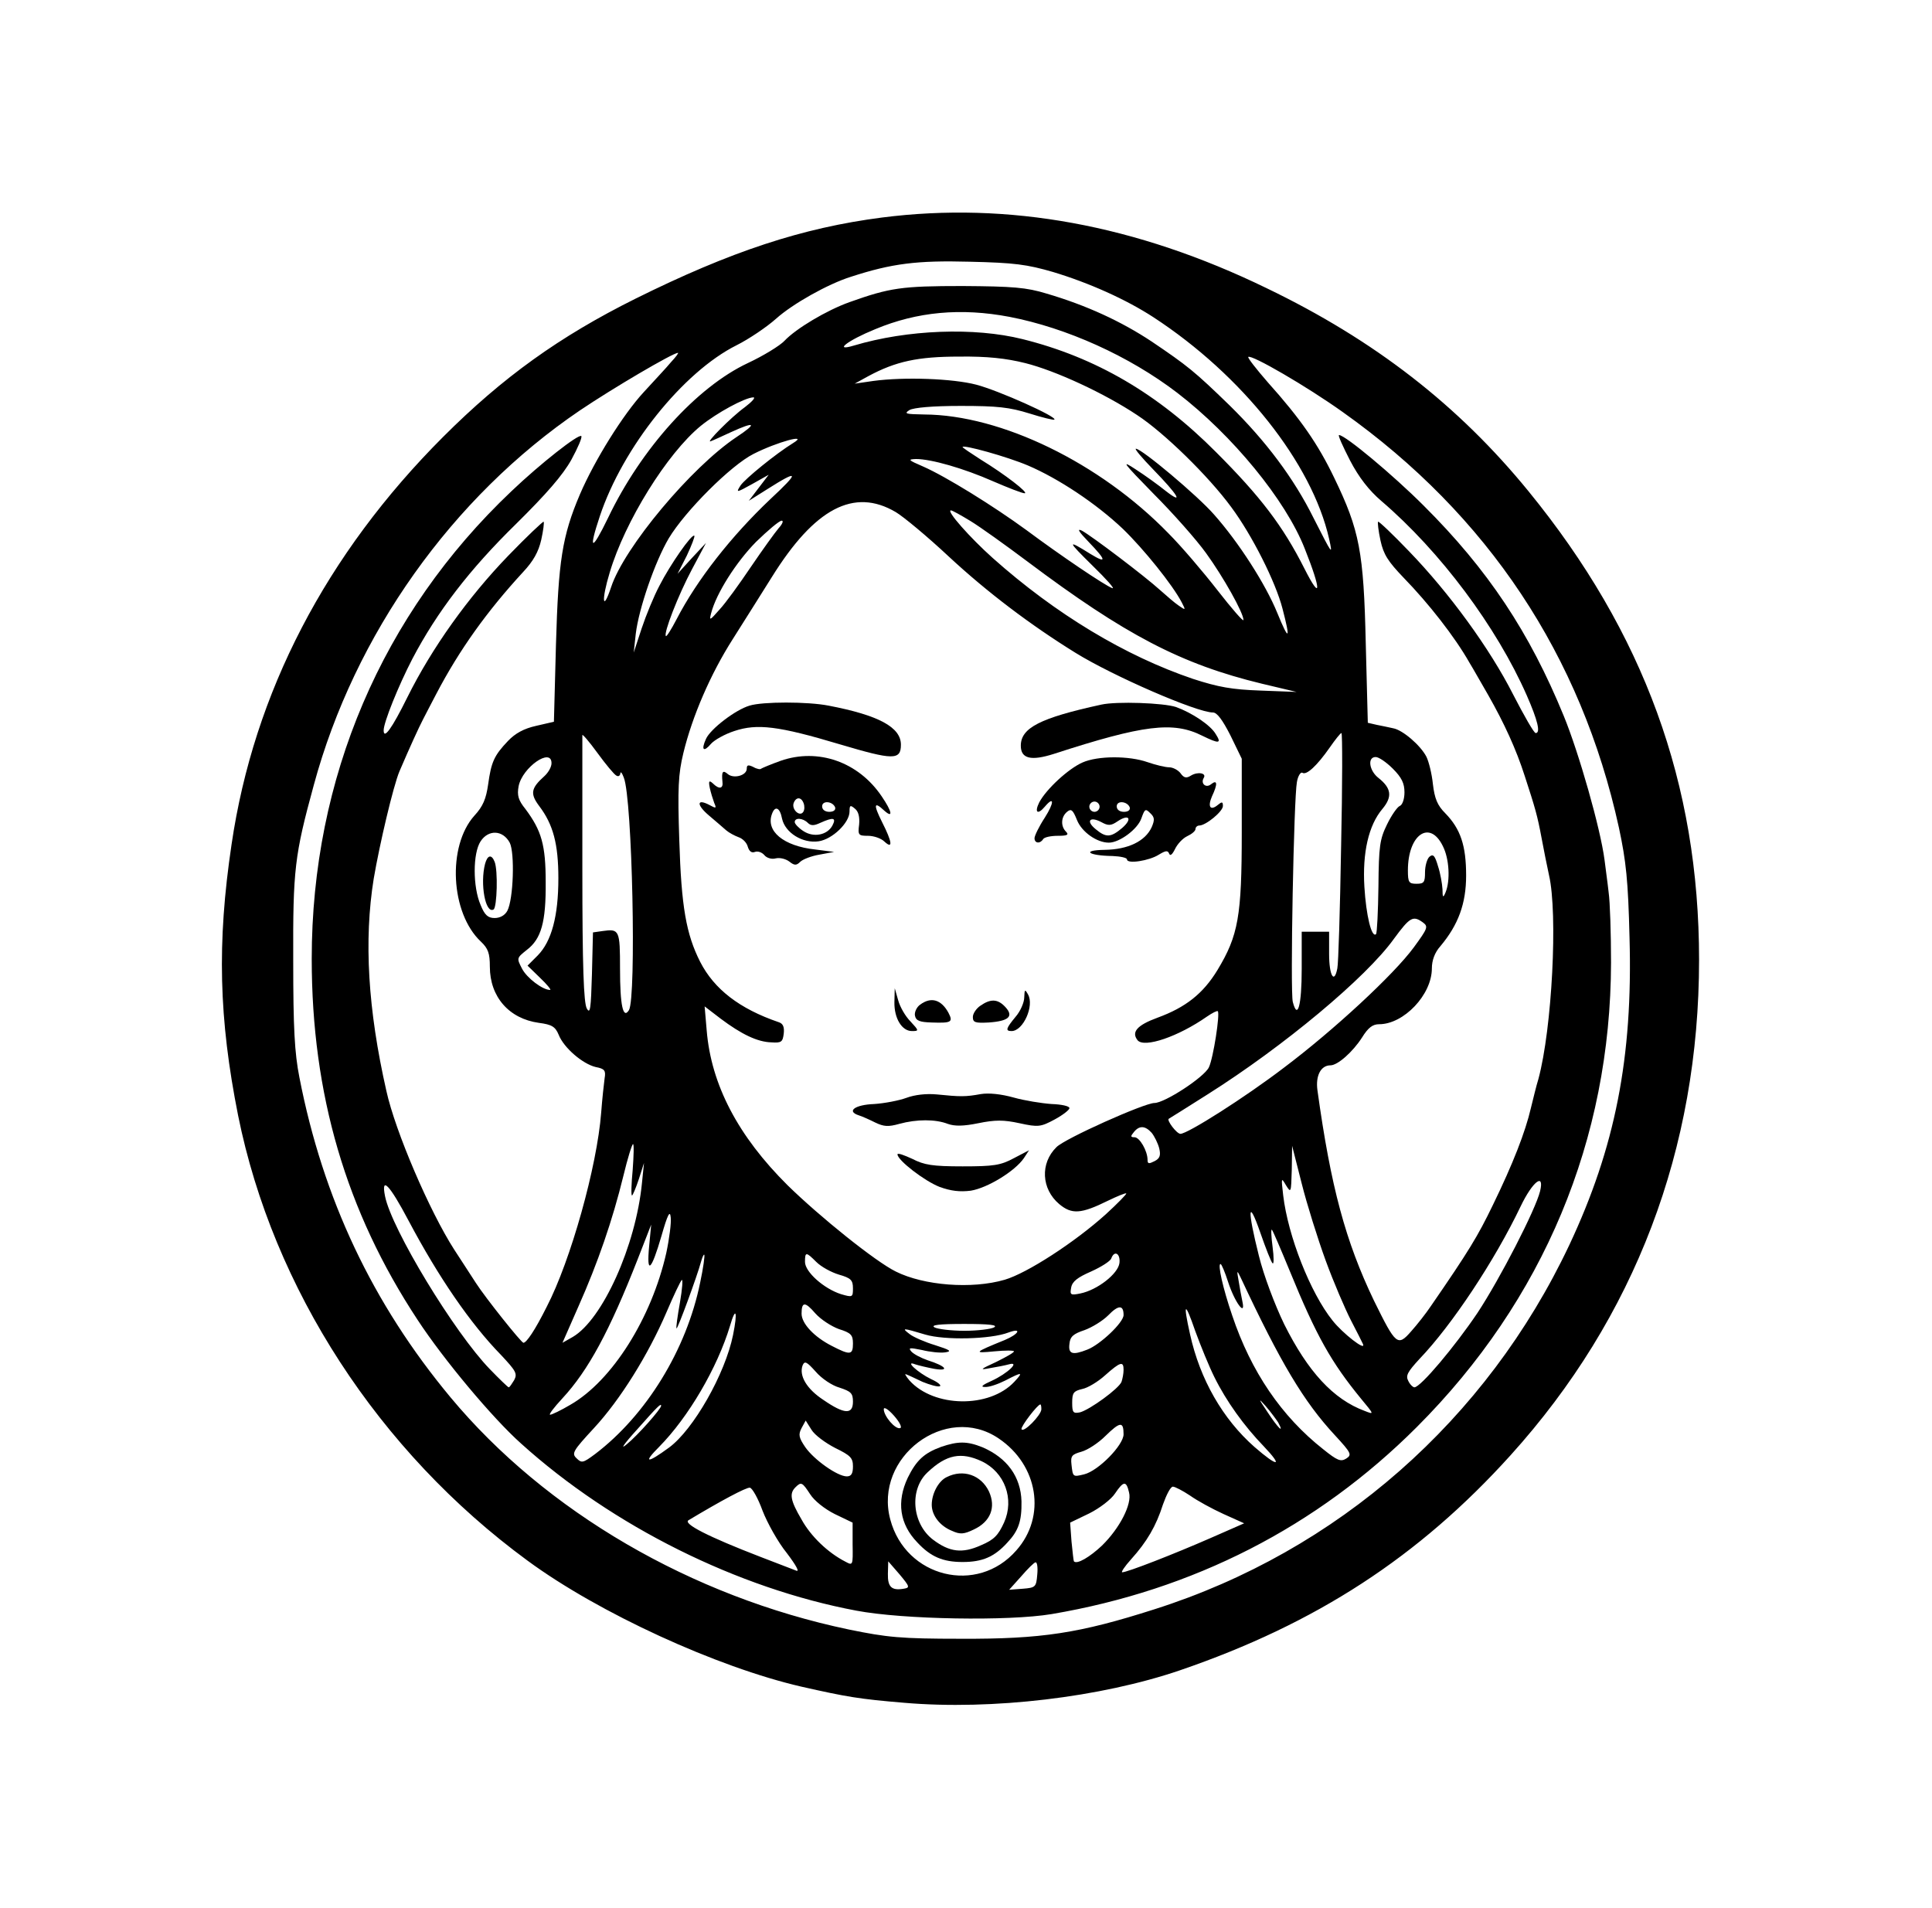 <?xml version="1.0" standalone="no"?>
<!DOCTYPE svg PUBLIC "-//W3C//DTD SVG 20010904//EN"
 "http://www.w3.org/TR/2001/REC-SVG-20010904/DTD/svg10.dtd">
<svg version="1.0" xmlns="http://www.w3.org/2000/svg"
 width="564pt" height="557pt" viewBox="0 0 564 557"
 preserveAspectRatio="xMidYMid meet">

<g transform="translate(0,557) scale(0.1,-0.1)"
fill="#000000" stroke="none">
<path d="M2575 4935 c-233 -30 -442 -99 -720 -237 -221 -110 -387 -229 -561
-403 -342 -342 -553 -747 -618 -1190 -43 -288 -37 -509 19 -791 102 -506 410
-981 845 -1300 208 -153 553 -311 800 -368 133 -30 168 -36 300 -47 256 -22
574 16 805 95 397 136 697 331 965 628 363 402 550 894 550 1446 0 514 -161
955 -498 1368 -204 250 -449 441 -765 593 -381 185 -754 253 -1122 206z m499
-159 c106 -32 213 -80 293 -132 259 -169 463 -426 513 -647 11 -50 10 -48 -45
60 -58 117 -140 226 -246 330 -102 99 -122 115 -227 186 -89 59 -191 106 -307
140 -59 18 -98 21 -245 22 -178 0 -212 -5 -330 -47 -67 -24 -156 -77 -190
-113 -13 -14 -62 -44 -107 -65 -149 -70 -311 -249 -408 -452 -48 -99 -58 -97
-24 5 67 201 243 421 399 499 36 18 88 53 116 78 48 43 151 101 218 122 120
39 193 48 346 44 132 -3 168 -8 244 -30z m-127 -131 c166 -32 349 -114 490
-222 160 -123 316 -312 372 -455 49 -123 48 -155 -1 -58 -63 125 -129 211
-258 340 -170 171 -352 277 -565 330 -140 35 -336 28 -493 -19 -60 -18 -18 15
63 48 122 51 250 63 392 36z m-988 -132 c-13 -16 -50 -55 -80 -88 -60 -65
-143 -198 -186 -298 -52 -122 -63 -195 -70 -438 l-6 -226 -52 -12 c-36 -8 -61
-22 -82 -44 -41 -43 -49 -62 -58 -127 -6 -42 -15 -64 -40 -91 -80 -89 -70
-285 19 -368 21 -20 26 -34 26 -73 0 -88 56 -152 143 -164 38 -5 48 -11 58
-35 15 -38 70 -85 108 -94 26 -5 30 -10 26 -33 -2 -15 -7 -60 -10 -100 -12
-157 -89 -432 -159 -567 -34 -68 -59 -105 -68 -105 -6 0 -110 130 -139 175
-14 22 -43 66 -63 97 -72 112 -172 345 -198 463 -54 238 -66 440 -37 620 17
100 57 270 75 313 30 70 56 127 69 152 7 14 25 48 39 75 67 128 148 241 253
355 30 32 45 59 53 94 6 27 9 51 7 53 -2 1 -49 -43 -103 -99 -117 -121 -223
-269 -295 -414 -45 -91 -69 -124 -69 -96 0 23 43 130 84 209 72 137 166 260
303 394 88 87 136 142 161 187 19 35 32 65 29 69 -8 7 -119 -80 -204 -161
-378 -358 -583 -838 -583 -1365 0 -395 100 -737 309 -1054 76 -116 219 -287
302 -361 268 -242 633 -423 979 -488 137 -26 445 -31 570 -10 413 70 774 254
1066 546 370 370 566 840 567 1356 0 85 -3 178 -7 205 -3 28 -9 70 -12 95 -12
92 -75 313 -119 420 -100 244 -221 427 -410 615 -88 88 -228 205 -246 205 -4
0 11 -33 32 -74 26 -50 56 -88 91 -118 173 -148 337 -368 425 -568 32 -73 41
-110 26 -110 -5 0 -34 51 -66 113 -68 134 -186 296 -304 418 -47 49 -88 88
-90 86 -2 -2 1 -27 7 -55 9 -41 22 -61 68 -109 72 -74 149 -172 192 -248 10
-16 34 -59 55 -95 46 -81 81 -157 106 -235 31 -95 37 -116 49 -180 6 -33 16
-82 22 -110 26 -112 9 -447 -31 -595 -6 -19 -15 -57 -22 -85 -16 -69 -52 -162
-111 -283 -44 -91 -70 -134 -181 -295 -14 -21 -40 -54 -57 -73 -40 -46 -45
-41 -109 89 -83 173 -126 332 -165 614 -6 43 10 73 38 73 21 0 65 39 92 81 18
29 31 39 50 39 72 0 154 86 154 163 0 23 8 46 25 65 52 62 75 124 75 206 0 87
-16 136 -61 182 -23 23 -31 43 -36 85 -3 30 -12 66 -19 80 -17 33 -69 78 -97
83 -12 3 -34 7 -48 10 l-26 6 -6 232 c-6 267 -18 330 -92 483 -47 98 -98 172
-194 279 -33 38 -59 71 -57 74 9 8 171 -86 276 -161 424 -301 696 -711 806
-1213 21 -98 27 -155 31 -321 10 -350 -42 -613 -176 -898 -241 -510 -676 -893
-1211 -1063 -219 -70 -329 -87 -565 -86 -176 0 -215 4 -327 27 -459 96 -885
344 -1163 678 -227 273 -372 579 -441 934 -14 71 -18 143 -18 340 -1 267 4
308 60 513 119 440 404 841 777 1094 98 66 270 167 286 168 3 0 -6 -12 -20
-27z m1034 -3 c88 -22 231 -88 327 -152 78 -51 208 -178 274 -268 61 -82 130
-219 150 -297 24 -92 19 -96 -15 -13 -34 84 -113 207 -185 288 -48 55 -211
192 -228 192 -5 0 18 -27 50 -60 73 -75 91 -105 38 -64 -21 17 -61 46 -89 64
-44 29 -37 20 52 -71 57 -57 126 -135 154 -174 50 -69 109 -174 109 -195 0 -6
-34 33 -76 87 -42 54 -106 129 -143 166 -200 206 -489 346 -713 347 -54 1 -60
2 -43 13 13 7 66 12 150 12 107 0 142 -4 200 -22 38 -12 71 -20 73 -18 9 8
-163 85 -228 102 -69 18 -210 23 -300 11 l-55 -8 40 22 c80 43 144 57 265 57
82 1 137 -5 193 -19z m-819 -129 c-40 -29 -117 -107 -99 -99 6 2 32 14 58 26
72 33 79 27 17 -14 -132 -88 -328 -322 -366 -438 -25 -75 -29 -39 -4 43 44
148 167 347 266 428 47 38 128 82 153 83 8 0 -4 -13 -25 -29z m142 -104 c-52
-32 -141 -105 -154 -124 -14 -22 -13 -22 34 4 l48 27 -29 -38 -29 -38 54 34
c93 59 95 51 9 -29 -114 -108 -214 -235 -274 -351 -15 -29 -29 -51 -31 -49 -8
7 36 120 76 195 l41 77 -42 -45 -41 -45 27 53 c14 30 24 56 22 58 -7 7 -71
-85 -102 -146 -16 -30 -39 -86 -52 -125 l-23 -70 6 55 c9 74 56 210 96 278 48
80 182 214 248 247 69 35 162 60 116 32z m685 -66 c89 -38 199 -111 277 -185
60 -58 145 -163 172 -215 12 -23 11 -23 -9 -9 -12 8 -36 29 -54 45 -45 41
-201 159 -229 174 -15 7 -9 -3 20 -33 52 -54 54 -65 5 -35 -69 43 -68 39 6
-34 41 -40 67 -69 58 -66 -22 8 -152 96 -250 169 -97 71 -236 157 -302 186
-44 19 -46 21 -21 22 44 0 139 -27 225 -65 44 -19 85 -35 92 -35 14 0 -57 55
-129 99 -28 18 -52 34 -52 36 0 8 130 -28 191 -54z m-386 -136 c22 -13 92 -71
155 -130 112 -104 239 -200 370 -281 110 -68 354 -174 401 -174 12 0 28 -22
51 -67 l33 -68 0 -215 c0 -245 -10 -301 -71 -402 -42 -69 -93 -109 -175 -139
-60 -22 -77 -42 -58 -66 20 -23 119 11 202 69 16 11 30 18 32 16 7 -7 -13
-137 -26 -164 -14 -29 -129 -104 -159 -104 -29 0 -262 -104 -286 -129 -48 -47
-44 -122 8 -166 37 -31 64 -29 143 10 27 13 51 23 53 21 1 -2 -25 -29 -60 -61
-91 -82 -230 -172 -295 -191 -96 -28 -236 -17 -318 24 -59 29 -221 159 -316
252 -144 143 -223 293 -236 452 l-6 70 47 -36 c60 -45 107 -68 148 -69 29 -2
33 1 36 26 2 19 -2 29 -15 33 -114 39 -188 96 -229 176 -41 81 -55 161 -61
355 -5 152 -3 193 12 255 26 107 79 230 144 332 32 50 83 132 114 181 125 201
240 262 362 190z m218 -26 c28 -17 102 -70 166 -118 285 -214 449 -300 685
-357 l101 -24 -105 4 c-84 3 -123 10 -197 34 -198 67 -401 189 -585 353 -66
59 -137 139 -122 139 4 0 29 -14 57 -31z m-560 -21 c-11 -13 -47 -63 -81 -113
-33 -49 -74 -106 -92 -125 -28 -32 -30 -33 -24 -10 15 58 73 149 131 208 35
34 68 62 75 62 6 0 2 -10 -9 -22z m-474 -722 c6 -4 11 -1 12 6 0 7 5 2 10 -12
25 -61 37 -643 15 -679 -17 -27 -26 13 -26 121 0 113 -2 117 -51 110 l-28 -4
-3 -122 c-3 -101 -5 -118 -15 -100 -9 16 -13 121 -13 405 0 211 0 388 0 393 0
4 20 -19 44 -52 24 -33 49 -63 55 -66z m2116 -208 c-3 -183 -8 -343 -11 -355
-9 -47 -24 -21 -24 42 l0 65 -40 0 -40 0 0 -109 c0 -106 -12 -150 -26 -96 -8
31 3 596 12 642 3 18 11 30 16 27 12 -8 43 21 80 74 16 23 31 42 34 42 3 0 3
-150 -1 -332z m-2305 244 c0 -11 -9 -27 -21 -38 -39 -35 -42 -51 -15 -87 41
-54 56 -111 56 -211 0 -111 -20 -184 -60 -225 l-30 -30 36 -35 c21 -20 34 -36
30 -36 -22 0 -68 35 -82 62 -16 31 -16 31 14 55 42 32 56 81 55 198 0 108 -12
150 -59 213 -21 26 -25 40 -20 67 11 55 96 114 96 67z m2456 -16 c26 -26 34
-43 34 -69 0 -20 -6 -37 -14 -40 -7 -3 -24 -27 -37 -54 -21 -43 -24 -63 -25
-181 -1 -73 -4 -135 -7 -139 -13 -12 -29 55 -34 138 -6 99 12 180 53 228 29
35 26 60 -12 90 -27 21 -33 61 -8 61 9 0 31 -15 50 -34z m-2578 -216 c15 -29
11 -165 -7 -199 -7 -13 -21 -21 -37 -21 -19 0 -29 8 -41 38 -23 53 -23 151 0
186 23 35 65 33 85 -4z m2724 -10 c19 -37 22 -101 8 -135 -7 -17 -9 -16 -9 9
-1 16 -6 46 -13 67 -9 31 -14 37 -25 28 -7 -6 -13 -27 -13 -45 0 -30 -3 -34
-25 -34 -22 0 -25 4 -25 39 0 105 64 149 102 71z m-58 -223 c16 -12 14 -17
-27 -73 -58 -79 -234 -242 -379 -351 -114 -87 -281 -193 -302 -193 -11 0 -41
40 -34 44 2 1 53 33 113 71 222 140 463 341 544 454 47 64 56 69 85 48z m-792
-614 c8 -10 18 -30 22 -45 5 -21 2 -30 -14 -38 -16 -8 -20 -8 -20 4 0 26 -23
66 -38 66 -12 0 -12 3 -2 15 16 20 33 19 52 -2z m-1515 -108 c-4 -41 -5 -75
-2 -75 2 0 11 21 20 48 l15 47 -6 -59 c-18 -183 -115 -398 -202 -449 l-30 -17
47 107 c56 126 99 250 131 381 12 50 25 92 28 92 3 0 2 -34 -1 -75z m2023
-265 c23 -63 57 -142 74 -175 17 -33 33 -64 35 -69 9 -22 -60 32 -89 69 -65
81 -130 247 -144 365 -6 52 -6 54 8 30 15 -24 15 -22 17 45 l1 70 28 -110 c15
-60 47 -162 70 -225z m626 203 c-13 -54 -117 -256 -183 -356 -66 -98 -166
-217 -184 -217 -4 0 -13 8 -18 19 -8 15 -2 26 33 64 94 98 219 286 295 445 35
73 70 100 57 45z m-3303 -87 c87 -164 180 -300 270 -392 43 -46 48 -54 38 -73
-7 -11 -13 -21 -16 -21 -2 0 -27 24 -55 53 -103 106 -287 409 -306 505 -12 60
13 34 69 -72z m2522 -124 c4 -4 4 18 0 48 -4 30 -5 53 -2 50 3 -3 26 -57 52
-120 78 -191 122 -268 208 -373 39 -47 39 -47 11 -36 -92 34 -166 115 -235
253 -28 58 -60 143 -74 200 -34 135 -32 171 4 68 16 -46 32 -87 36 -90z
m-1770 30 c-43 -190 -158 -373 -280 -443 -27 -16 -54 -29 -59 -29 -5 0 11 21
36 48 75 81 137 195 220 407 l39 100 -6 -63 c-8 -85 6 -73 36 30 18 63 25 76
27 54 2 -15 -4 -62 -13 -104z m99 -86 c-40 -197 -158 -388 -307 -501 -35 -26
-39 -27 -54 -12 -15 14 -10 22 51 88 76 82 158 213 212 339 20 47 40 89 44 93
4 5 2 -25 -5 -65 -7 -40 -12 -74 -10 -76 3 -3 61 155 71 193 4 14 8 24 10 22
2 -2 -3 -39 -12 -81z m339 60 c14 -14 43 -30 66 -37 35 -10 41 -16 41 -40 0
-26 -1 -27 -35 -17 -50 16 -105 65 -105 94 0 30 3 30 33 0z m885 -3 c-4 -32
-65 -79 -114 -89 -29 -6 -31 -4 -27 17 3 18 19 30 58 47 29 13 56 30 59 38 9
25 27 15 24 -13z m317 -55 c19 -59 52 -104 42 -58 -3 14 -8 41 -11 60 -6 33
-5 33 6 10 116 -248 184 -362 275 -460 48 -52 50 -57 33 -68 -16 -10 -26 -6
-67 27 -122 96 -211 227 -266 391 -27 79 -43 150 -34 150 3 0 13 -24 22 -52z
m-1136 -138 c35 -11 41 -17 41 -42 0 -34 -8 -35 -62 -7 -51 26 -88 65 -88 94
0 35 10 36 40 1 16 -18 47 -38 69 -46z m831 41 c0 -22 -69 -87 -106 -101 -43
-17 -56 -13 -52 17 2 21 11 29 44 40 22 8 53 27 69 43 30 31 45 31 45 1z m265
-181 c35 -71 87 -143 144 -202 58 -61 42 -62 -27 -2 -92 81 -159 197 -188 329
-21 94 -15 97 15 10 16 -44 41 -105 56 -135z m-1405 123 c-23 -114 -116 -277
-187 -329 -64 -47 -77 -46 -29 2 86 87 170 231 207 353 17 59 23 43 9 -26z
m762 22 c-9 -5 -48 -10 -87 -10 -38 0 -78 5 -87 10 -12 7 14 10 87 10 73 0 99
-3 87 -10z m-201 -21 c57 -17 191 -14 243 6 41 15 30 -5 -11 -22 -91 -37 -92
-39 -30 -33 31 3 57 3 57 0 0 -4 -24 -17 -52 -31 -48 -22 -49 -24 -18 -18 19
3 44 8 55 11 35 10 -4 -27 -50 -48 -27 -12 -34 -18 -20 -18 12 -1 38 8 60 19
50 26 53 25 26 -4 -73 -78 -235 -75 -306 4 -11 13 -15 21 -10 18 6 -2 27 -12
48 -22 22 -9 44 -15 50 -13 7 2 -5 12 -25 21 -39 19 -79 56 -46 43 9 -3 34 -9
55 -13 47 -8 35 8 -19 25 -20 7 -41 18 -48 26 -9 11 -4 11 31 4 24 -6 54 -9
68 -7 21 3 15 7 -29 21 -30 9 -64 24 -74 32 -25 19 -22 19 45 -1z m-250 -155
c33 -11 39 -16 39 -41 0 -38 -25 -37 -86 5 -49 32 -72 71 -61 101 6 14 12 11
38 -18 17 -20 48 -41 70 -47z m829 52 c0 -11 -3 -26 -6 -35 -8 -20 -92 -81
-121 -89 -20 -4 -23 -1 -23 28 0 29 4 34 29 40 16 3 46 21 67 40 45 40 54 42
54 16z m451 -153 c20 -37 -1 -16 -31 30 -27 40 -27 42 -5 17 14 -16 30 -38 36
-47z m-1801 48 c0 -9 -69 -87 -100 -112 -21 -18 -10 -1 30 43 62 70 70 77 70
69z m698 -65 c-14 -5 -48 35 -48 55 0 8 13 0 29 -18 17 -19 25 -35 19 -37z
m412 55 c0 -17 -53 -71 -58 -58 -2 8 47 72 55 72 2 0 3 -6 3 -14z m-602 -113
c45 -22 52 -29 52 -54 0 -21 -5 -29 -18 -29 -27 0 -95 48 -121 85 -19 28 -21
37 -11 56 l12 22 17 -27 c9 -15 40 -38 69 -53z m842 40 c0 -32 -74 -107 -115
-117 -33 -8 -33 -8 -37 28 -3 26 1 30 29 38 18 5 49 25 70 46 43 42 53 43 53
5z m-365 -12 c116 -78 140 -228 52 -327 -114 -131 -323 -79 -368 90 -49 182
162 341 316 237z m-550 -163 c12 -19 42 -43 72 -58 l52 -25 0 -63 c1 -62 1
-63 -21 -51 -51 26 -101 74 -128 123 -33 56 -36 76 -18 94 17 17 20 15 43 -20z
m931 5 c9 -34 -27 -104 -79 -155 -35 -33 -73 -56 -82 -46 -1 1 -4 28 -7 58
l-4 55 56 27 c30 15 64 41 75 58 25 37 33 38 41 3z m-1070 -53 c14 -36 45 -92
71 -124 28 -37 38 -56 27 -51 -11 4 -57 22 -104 40 -153 59 -227 97 -210 107
95 57 168 96 179 95 7 -1 24 -31 37 -67z m1248 44 c21 -15 65 -39 98 -54 l60
-27 -98 -43 c-105 -46 -243 -100 -258 -100 -4 0 7 17 26 38 46 51 73 97 93
160 10 28 22 52 29 52 6 0 29 -12 50 -26z m-836 -272 c-35 -6 -47 5 -46 44 l1
36 33 -38 c30 -36 31 -39 12 -42z m390 41 c-3 -36 -5 -38 -42 -41 l-40 -3 35
39 c19 22 38 41 42 41 5 1 7 -16 5 -36z"/>
<path d="M2188 3510 c-41 -12 -114 -68 -127 -97 -15 -33 -7 -40 15 -14 10 11
40 28 68 37 66 22 128 15 308 -39 155 -46 178 -47 178 -1 0 51 -65 86 -211
114 -61 12 -193 12 -231 0z"/>
<path d="M3215 3513 c-179 -39 -235 -68 -235 -120 0 -38 30 -45 96 -24 262 85
349 96 434 53 49 -24 57 -23 39 5 -15 26 -69 62 -116 79 -36 12 -173 17 -218
7z"/>
<path d="M2279 3349 c-28 -10 -54 -21 -57 -23 -2 -3 -13 -1 -23 5 -15 7 -19 6
-19 -5 0 -20 -38 -30 -55 -16 -15 13 -19 8 -16 -22 3 -21 -10 -23 -28 -5 -11
10 -13 7 -9 -13 3 -14 9 -33 13 -44 7 -16 6 -17 -14 -6 -38 20 -38 0 -1 -31
19 -16 42 -36 50 -43 8 -7 25 -16 36 -20 12 -4 24 -16 27 -28 4 -13 11 -19 21
-15 8 3 20 -1 27 -9 7 -9 22 -13 33 -10 12 3 29 -1 40 -9 15 -12 21 -12 32 -1
7 7 32 17 56 21 l43 8 -55 7 c-93 10 -146 54 -126 105 9 24 23 17 29 -15 9
-41 60 -73 107 -66 40 6 90 54 90 87 0 18 2 20 16 8 10 -8 14 -24 12 -46 -4
-31 -2 -33 26 -33 16 0 38 -7 48 -17 25 -23 23 -2 -7 57 -26 52 -24 62 7 33
26 -23 22 -2 -8 42 -68 101 -186 142 -295 104z m67 -124 c3 -8 3 -19 -1 -25
-10 -16 -35 7 -28 26 7 18 22 18 29 -1z m92 -12 c2 -8 -5 -13 -17 -13 -12 0
-21 6 -21 16 0 18 31 15 38 -3z m-80 -45 c9 -9 18 -9 37 0 38 17 47 15 35 -8
-15 -28 -55 -36 -85 -16 -14 9 -25 21 -25 26 0 14 24 12 38 -2z"/>
<path d="M3160 3344 c-41 -18 -105 -77 -126 -116 -15 -30 -5 -38 16 -13 28 33
28 12 0 -32 -17 -26 -30 -53 -30 -60 0 -15 16 -17 25 -3 3 6 23 10 43 10 28 0
33 3 24 12 -16 16 -15 43 3 58 12 10 17 6 29 -24 14 -35 58 -66 93 -66 31 0
84 39 95 71 10 28 12 29 26 15 13 -12 13 -20 4 -41 -19 -41 -69 -65 -137 -66
-69 -1 -49 -17 23 -18 23 -1 42 -5 42 -10 0 -14 65 -4 93 14 20 12 26 13 30 3
3 -8 9 -3 17 13 7 15 23 32 36 38 13 6 24 15 24 21 0 5 5 10 11 10 19 0 69 41
69 57 0 13 -3 13 -15 3 -22 -18 -30 -5 -17 25 17 36 16 50 -2 36 -15 -13 -32
1 -22 18 9 14 -17 19 -37 7 -14 -9 -21 -7 -31 7 -7 9 -22 17 -33 17 -11 0 -40
7 -63 15 -54 19 -145 19 -190 -1z m50 -129 c0 -8 -7 -15 -15 -15 -8 0 -15 7
-15 15 0 8 7 15 15 15 8 0 15 -7 15 -15z m88 -2 c2 -8 -5 -13 -17 -13 -12 0
-21 6 -21 16 0 18 31 15 38 -3z m-22 -60 c-33 -28 -47 -29 -77 -4 -30 24 -18
39 16 21 20 -11 28 -11 47 2 34 23 45 8 14 -19z"/>
<path d="M2611 2645 c-1 -48 22 -85 51 -85 21 0 21 1 -4 28 -15 15 -31 43 -36
62 l-10 35 -1 -40z"/>
<path d="M2990 2658 c0 -14 -11 -40 -25 -56 -28 -34 -31 -42 -12 -42 34 0 67
74 48 107 -9 16 -10 15 -11 -9z"/>
<path d="M2686 2637 c-10 -7 -17 -22 -15 -32 3 -15 14 -19 49 -20 57 -2 63 1
49 28 -21 39 -51 48 -83 24z"/>
<path d="M2862 2634 c-12 -8 -22 -23 -22 -33 0 -16 7 -18 46 -16 59 4 74 18
49 45 -22 24 -43 25 -73 4z"/>
<path d="M2646 2365 c-22 -8 -64 -16 -94 -18 -56 -2 -82 -21 -45 -33 10 -3 32
-13 48 -21 25 -12 38 -13 70 -4 51 14 106 14 142 0 20 -7 45 -7 89 2 49 10 74
10 120 0 55 -12 62 -11 103 11 24 13 43 28 43 33 0 6 -23 11 -52 12 -29 2 -79
10 -111 19 -36 10 -72 14 -96 10 -44 -8 -59 -8 -128 -1 -31 3 -65 -1 -89 -10z"/>
<path d="M2620 2200 c0 -17 79 -78 123 -95 33 -12 59 -15 91 -11 49 8 129 57
155 95 l15 23 -44 -23 c-39 -21 -59 -24 -150 -24 -88 0 -112 4 -147 22 -24 11
-43 18 -43 13z"/>
<path d="M1416 3048 c-15 -58 1 -147 25 -133 10 7 13 114 3 139 -9 23 -21 20
-28 -6z"/>
<path d="M2747 1346 c-49 -18 -72 -39 -97 -90 -33 -70 -24 -135 28 -189 39
-42 75 -57 132 -57 58 0 93 15 131 57 32 34 42 62 41 120 -2 72 -42 127 -114
158 -45 18 -71 18 -121 1z m119 -42 c67 -32 96 -110 65 -179 -17 -37 -29 -50
-67 -66 -55 -25 -92 -20 -140 16 -62 47 -70 147 -16 197 55 52 98 60 158 32z"/>
<path d="M2764 1258 c-24 -11 -44 -48 -44 -81 0 -31 24 -62 59 -76 24 -11 35
-10 64 4 49 23 65 65 44 111 -23 48 -75 66 -123 42z"/>
</g>
</svg>
